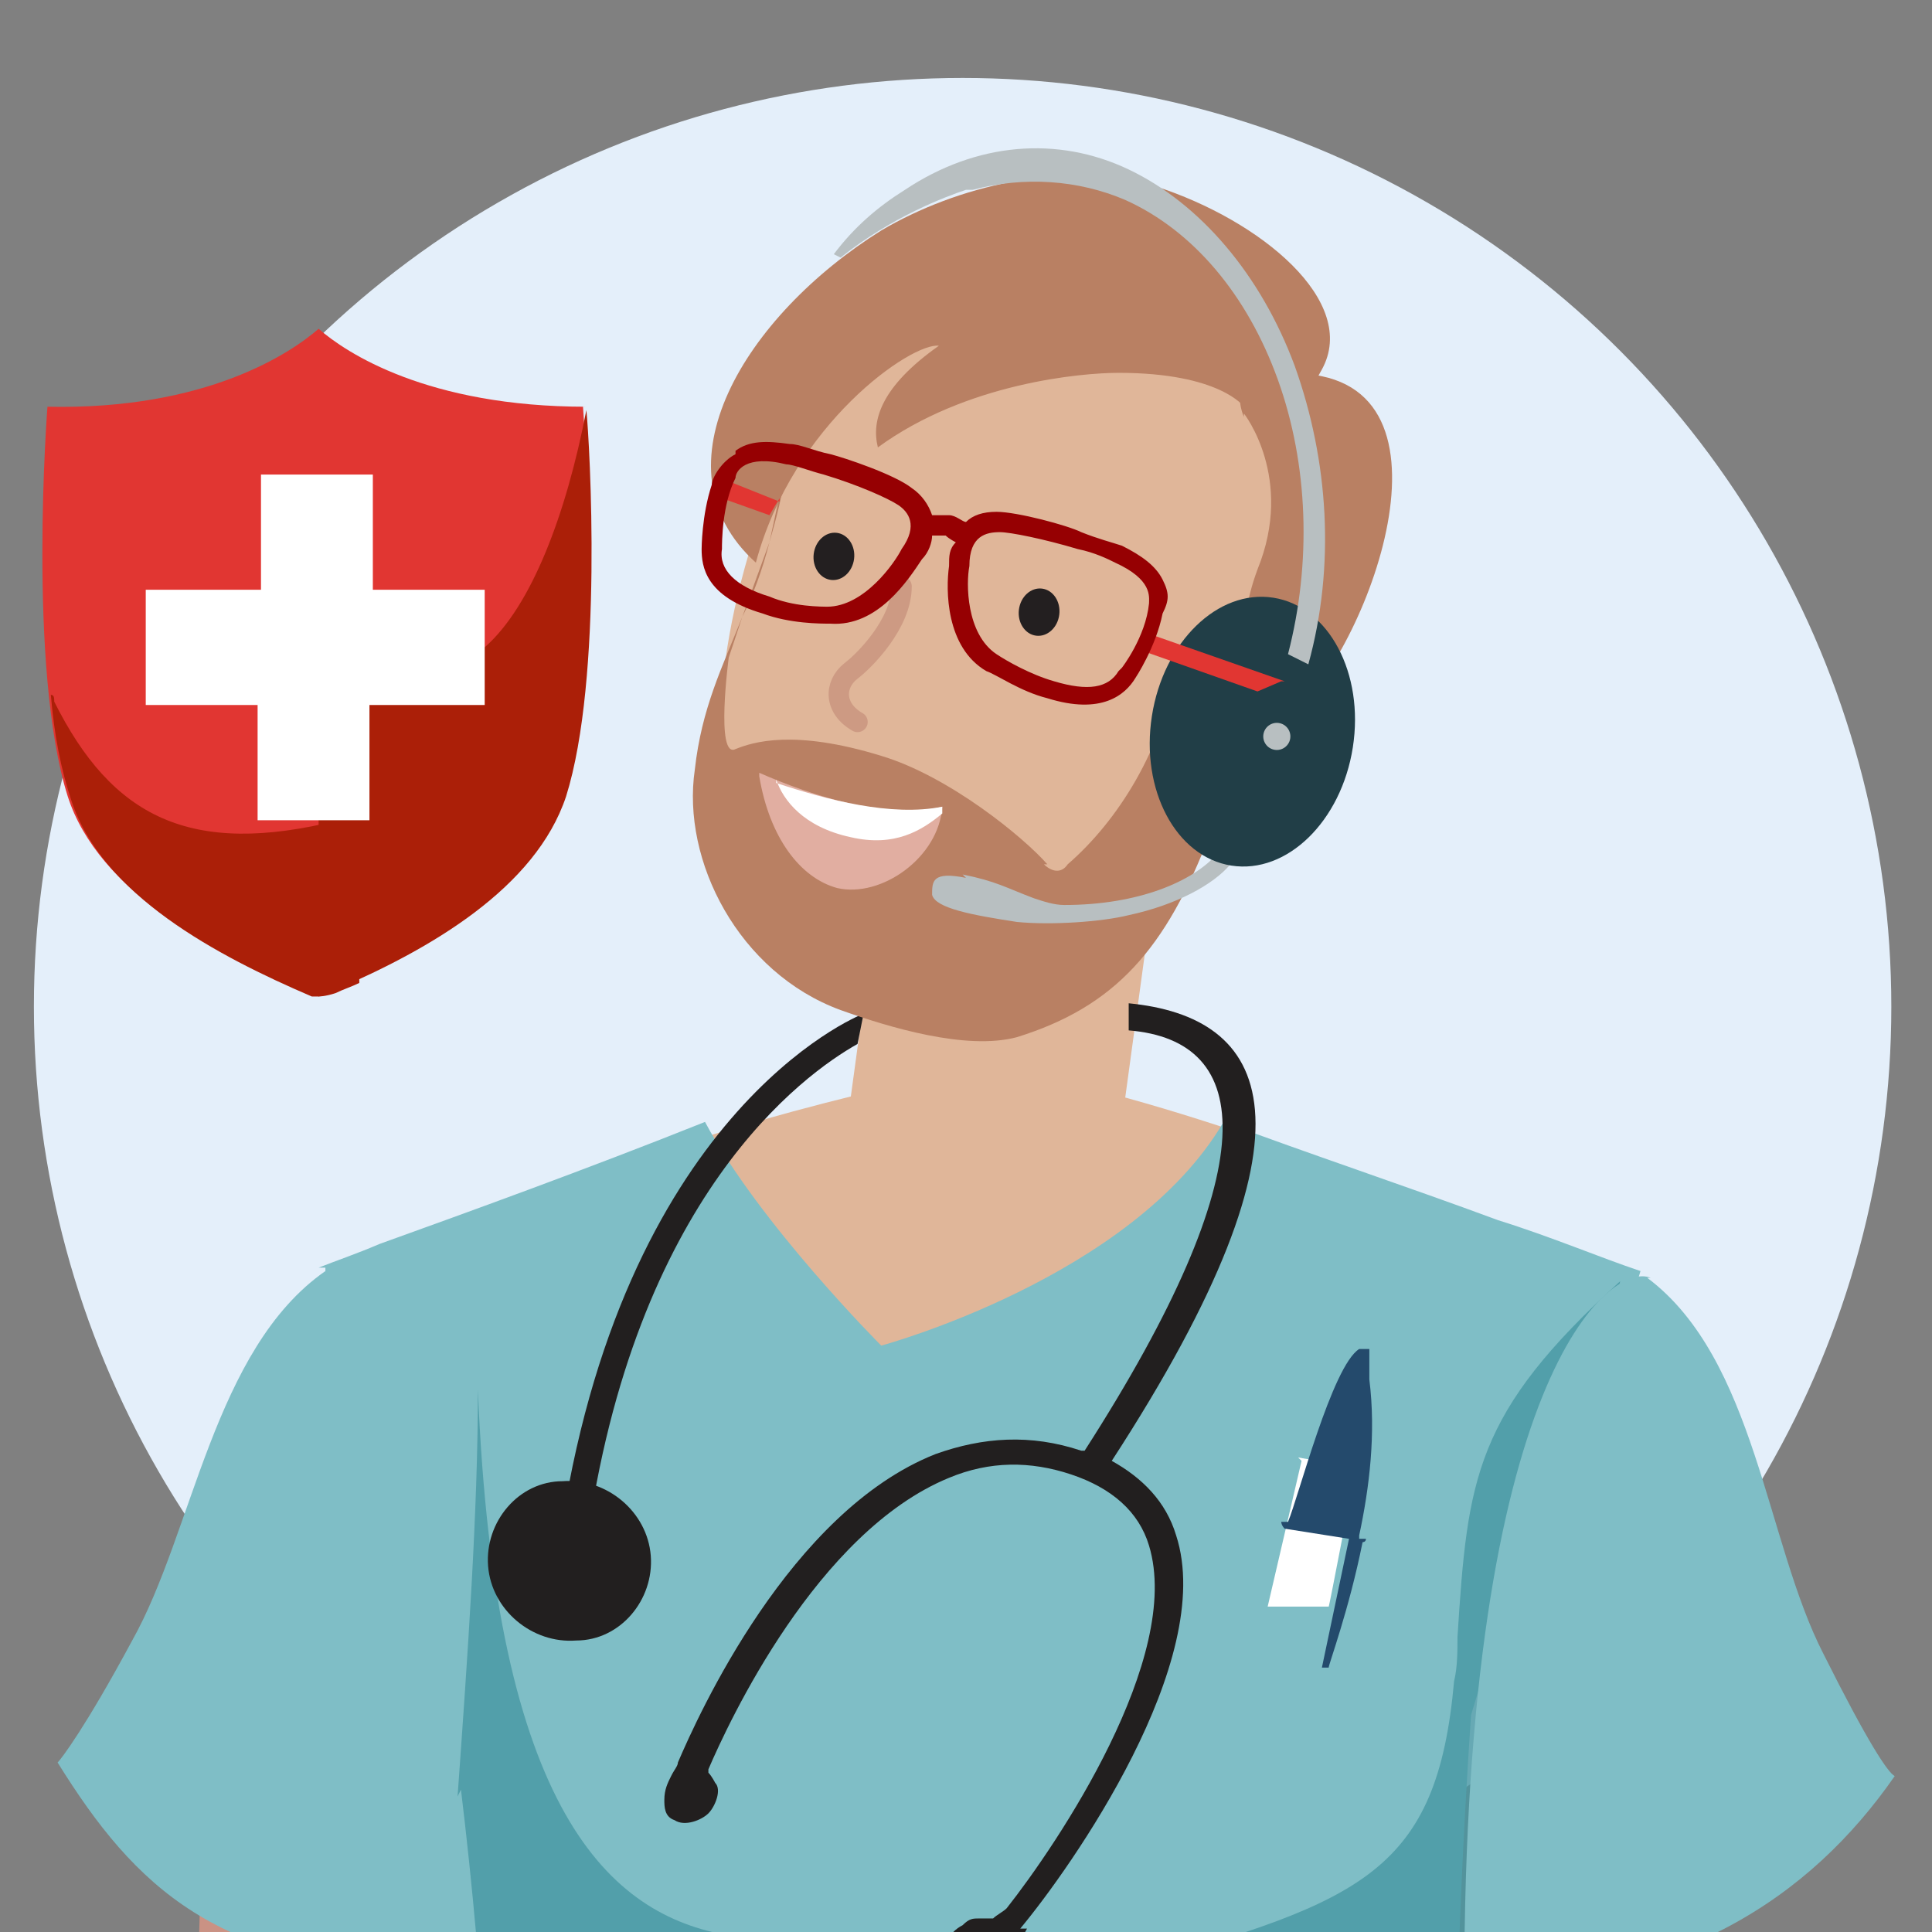 <?xml version="1.0" encoding="UTF-8"?>
<svg xmlns="http://www.w3.org/2000/svg" width="57" height="57" version="1.1" xmlns:xlink="http://www.w3.org/1999/xlink" viewBox="0 0 57 57">
  <rect x="0" y="0" width="57" height="57" fill="#808080" stroke="none"/>
  <defs>
    <style>
      .cls-1 {
        fill: #221f1f;
      }

      .cls-2 {
        fill: #e0b699;
      }

      .cls-3 {
        fill: #e13632;
      }

      .cls-4 {
        fill: #ca9284;
      }

      .cls-5 {
        fill: #213e47;
      }

      .cls-6, .cls-7 {
        fill: #fff;
      }

      .cls-7, .cls-8, .cls-9, .cls-10, .cls-11, .cls-12 {
        fill-rule: evenodd;
      }

      .cls-8 {
        fill: #960002;
      }

      .cls-13, .cls-14 {
        fill: none;
      }

      .cls-15 {
        fill: #231f20;
      }

      .cls-16, .cls-12 {
        fill: #b8bfc1;
      }

      .cls-17 {
        fill: #e4effa;
      }

      .cls-9 {
        fill: #4797a2;
        isolation: isolate;
        opacity: .8;
      }

      .cls-10 {
        fill: #ab1f08;
      }

      .cls-11, .cls-18 {
        fill: #7fbec6;
      }

      .cls-19 {
        fill: #e1aea1;
      }

      .cls-20 {
        fill: #b98063;
      }

      .cls-21 {
        fill: #244a6c;
      }

      .cls-22 {
        clip-path: url(#clippath);
      }

      .cls-14 {
        stroke: #cd9a83;
        stroke-linecap: round;
        stroke-width: .6px;
      }
    </style>
    <clipPath id="clippath">
      <rect class="cls-13" x=".6" y="1.1" width="56" height="56"/>
    </clipPath>
  </defs>
  <!-- Generator: Adobe Illustrator 28.6.0, SVG Export Plug-In . SVG Version: 1.2.0 Build 709)  -->
  <g>
    <g id="Layer_1">
      <g class="cls-22">
        <g>
          <circle class="cls-17" cx="28.4" cy="29.7" r="27.4"/>
          <path class="cls-2" d="M15.1,35.6c5.7-2.4,11.7-3.7,13.9-4.1,4.4.5,11.9,3.4,15.1,4.8l-15.7,15.7-13.3-16.4Z"/>
          <path class="cls-2" d="M26.5,22.1h8.1l-1.8,13.2h-8.1l1.8-13.2Z"/>
          <path class="cls-11" d="M9.6,37.4c0,.3,0,.6,0,.9h0c0,.1,0,.3,0,.4,0,.9.2,1.7.4,2.5,2.3,13.6,3.6,28.4,2.2,36.1-.4,2-.7,3.6-.9,4.9-.7,4-.9,4.9-.6,5.4.4.7,6.9,2.9,16.9,3v.4c11-.3,18.2-3.1,18.6-3.8.3-.6.1-1.4-.9-5.4-.3-1.3-.7-2.9-1.2-4.9-1.4-5.8-1.4-15.8-.7-26.3.3-1,.6-2,1-3,.3-.9.7-1.8,1.2-2.8.5-1.1,1-2.2,1.3-3.3.2-.7.5-1.3.7-1.9h0c.3-.7.6-1.4.8-2.1-1.2-.4-2.6-1-4.2-1.5-2.7-1-5.7-2-8.1-2.9-2.7,4.6-10.1,6.6-10.1,6.6,0,0-3.6-3.6-5.2-6.6-3.5,1.4-7.1,2.7-9.6,3.6-.7.3-1.3.5-1.8.7Z"/>
          <path class="cls-9" d="M13.6,52.8c.7,5.8,1,11.4.9,16,2.5-1.3,6.1-1.8,9.2-2.2,4.4-.6,7.7-1.1,5.6-3.2-1.1-1.1-2-2.1-2.7-2.9-1.6-1.9-2.5-3-5.1-3.4-3.5-.6-6.9-3.6-7.4-16.1,0,3.6-.3,7.8-.6,12Z"/>
          <path class="cls-9" d="M46.8,42.8c.3-1.9.7-3.6,1-5-4.3,3.9-4.5,5.8-4.8,10.5,0,.4,0,.9-.1,1.3-.5,5.6-2.7,6.5-9.5,8.4-4.8,1.3-4.3,2.3-3.7,3.4.3.5.5,1,.4,1.5-.2.9,1.3,2,3.3,3.4,2.3,1.7,5.3,3.9,6.9,6.7,2.7,4.8-8.2,11.6-11.1,13.3-.2.2-.4.3-.5.3-1.4,1,10,1.8,17.6,0,.1,0,.3,0,.4,0,0-.7-.4-2-1-4.5h0c-.3-1.3-.7-2.9-1.2-4.9-1.4-5.8-1.4-15.8-.7-26.3.3-1,.6-2,1-3,.3-.9.7-1.8,1.2-2.8.3-.7.7-1.5.9-2.2Z"/>
          <path class="cls-4" d="M5.9,55.8c0,3.4-.7,10,0,11.1.7,1.1,19.9,0,31.6-.8l-21.6-7.9-10-2.5Z"/>
          <path class="cls-18" d="M9.6,37.5c-3.3,2.3-3.9,7.7-5.7,10.9-1.4,2.6-2.1,3.5-2.2,3.6,2.3,3.7,4.7,6,11.1,6.2-.3-4.9-1.3-15.7-3.2-20.7Z"/>
          <path class="cls-18" d="M48.6,37.7c3.2,2.4,3.5,7.8,5.2,11.1,1.3,2.6,1.9,3.5,2.1,3.6-2.5,3.6-6.4,6.2-12.7,6.2,0-18,4.3-21.4,5.5-20.9Z"/>
          <path class="cls-1" d="M16.6,43.7c-1.3,0-2.3,1.2-2.2,2.5.1,1.3,1.3,2.3,2.6,2.2,1.3,0,2.3-1.2,2.2-2.5-.1-1.3-1.3-2.3-2.6-2.2Z"/>
          <path class="cls-1" d="M25.5,29.9c-.3.1-7.2,3-9,15.6,0,.2.1.4.4.4,0,0,0,0,0,0,.2,0,.4-.1.4-.3,1.4-10.3,6.4-13.9,8-14.8l.2-1Z"/>
          <path class="cls-1" d="M30.1,56.9c1.5-1.8,5.8-7.9,4.6-11.6-.3-1-1-1.7-1.9-2.2,6.5-10,4.6-13.1.5-13.5v.8c3.7.3,4.1,4-1.3,12.4,0,0,0,0-.1,0-1.5-.5-2.9-.4-4.3.1-4.3,1.7-7,7.7-7.6,9.1,0,0,0,0,0,0,0,.1-.1.2-.2.4-.1.2-.2.4-.2.7,0,.2,0,.5.3.6.3.2.8,0,1-.2.2-.2.4-.7.2-.9,0,0-.1-.2-.2-.3,0,0,0,0,0-.1.6-1.4,3.2-7,7.1-8.6,1.2-.5,2.4-.5,3.6-.1,1.2.4,2,1.1,2.3,2.1,1,3.3-2.7,8.8-4.2,10.7-.1.1-.3.2-.4.3-.1,0-.3,0-.4,0-.2,0-.3,0-.5.2-.4.2-.7.7-.5,1.1.1.2.4.4.7.5.2,0,.4,0,.6,0,.5-.2.7-.6.9-1,0-.2.1-.3.2-.5h0Z"/>
          <path class="cls-6" d="M38.4,43.1l-1,4.3h1.8c0,.1.8-4.1.8-4.1l-1.7-.3Z"/>
          <path class="cls-21" d="M40.1,45.4c0,0,0-.1,0-.1.3-1.4.5-3,.3-4.6,0-.2,0-.4,0-.6h0c0-.1,0-.2,0-.3h0s-.3,0-.3,0h0c-.8.5-1.8,4.4-2.1,5.1h0c0,0-.2,0-.2,0,0,0,0,.1.1.2l1.9.3-.8,3.8h.2c0-.1.6-1.7,1-3.7,0,0,.1,0,.1-.1h0Z"/>
          <path class="cls-3" d="M17.3,12c-4.7,0-7.1-1.6-7.9-2.3-.8.7-3.3,2.4-8,2.3,0,0-.6,7.7.6,11.5.9,2.8,4.3,4.6,7.1,5.8h.2c0,0,.2,0,.5-.1,2.8-1.2,5.9-3,6.8-5.7,1.2-3.8.6-11.5.6-11.5Z"/>
          <path class="cls-10" d="M17.3,12.1h0c-1.2,6.2-4.1,10.7-7.9,5.1v12.2c0,0,.3-.1.5-.2,2.8-1.2,5.9-3,6.8-5.7,1.1-3.5.7-10.4.6-11.4Z"/>
          <path class="cls-10" d="M10.6,28.9l-.6-4.7c-4.4,1.1-6.7-.1-8.4-3.5,0-.1,0-.2-.1-.2.1,1.2.3,2.2.6,3.1.9,2.8,4.3,4.6,7.1,5.8h.2c0,0,.2,0,.5-.1.2-.1.5-.2.7-.3Z"/>
          <path class="cls-6" d="M14.4,17.4h-3.4v-3.4s-3.3,0-3.3,0v3.4h-3.4v3.4s3.3,0,3.3,0v3.4s3.3,0,3.3,0v-3.4h3.4v-3.4Z"/>
        </g>
      </g>
      <g>
        <g>
          <path class="cls-2" d="M37.7,20.3c-2.1,6.9-6.9,9.8-11.1,8.8-4.2-1-7.5-5.5-3.6-15.4,3.1-7.6,10.1-5.8,12.4-4,2.3,1.8,4.2,3.9,2.2,10.7Z"/>
          <path class="cls-20" d="M36.7,12.1s1.3.7,2.3-1.2c1.1-2-1.8-4.4-4.9-5.4-2.7-.8-5.9,0-8.1,1.3-4,2.5-6.8,7-3.7,9.8,1.1-4.1,4.6-6.5,5.4-6.4-1.7,1.2-2,2.2-1.8,3,2.6-1.9,6-2.2,7.1-2.2,3,0,3.7,1,3.7,1h0Z"/>
          <path class="cls-20" d="M36.7,12.2s1.5,1.9.4,4.6c-.7,1.9-.2,2.7,0,3.8.3,1.2-.2,2.3-.2,2.3l.9-1.6c2.1-1.2,5.5-9.3,1.2-10.2-3.2-.7-2.3,1.2-2.3,1.2h0Z"/>
          <path class="cls-20" d="M30.8,25.5c.2.2.5.3.7,0,1.5-1.3,2.8-3.4,3.2-5.8.5.3.9.5,1,.6-.6.9-.8,2.3,0,4.3-1.3,3.4-2.8,5.1-5.7,6-1.5.4-3.8-.3-5.2-.8-3-1.1-4.7-4.4-4.3-7.1.2-1.8.8-3,1.4-4.5l.8-2.2.5-2.3c-.1.9-.3,1.6-.5,2.3-.2.8-.5,1.6-.8,2.2l-.4,1.2s-.4,3,.2,2.7c.5-.2,1.7-.6,4.3.2,2,.6,4.2,2.4,4.9,3.2Z"/>
          <path class="cls-16" d="M28.4,25.8c1,.2,1.3.4,2.1.7.3.1.6.2.9.2,2.2,0,3.8-.7,4.5-1.5.8-1,1.3-3.2,1.3-3.3,0,0,0-.3.3-.2.3,0,.2.3.2.3,0,.1-.6,2.4-1.4,3.5-.5.6-1.6,1.2-3,1.5-.8.2-2.3.3-3.3.2-1.3-.2-2.4-.4-2.5-.8,0-.4,0-.7,1-.5h0Z"/>
          <path class="cls-19" d="M22.4,22.8c1.6.7,3.8,1.4,5.4,1-.1,1.5-1.8,2.7-3.1,2.4-1.1-.3-2-1.5-2.3-3.3Z"/>
          <path class="cls-7" d="M22.9,23c.2.6.8,1.4,2.2,1.7,1.3.3,2.1-.2,2.7-.7,0,0,0-.2,0-.2-1.5.3-3.4-.2-4.9-.7Z"/>
          <ellipse class="cls-15" cx="30.7" cy="18" rx=".7" ry=".6" transform="translate(9 46.3) rotate(-82.9)"/>
          <ellipse class="cls-15" cx="24.5" cy="16.4" rx=".7" ry=".6" transform="translate(5.3 38.7) rotate(-82.9)"/>
          <ellipse class="cls-5" cx="36.9" cy="21.6" rx="4" ry="3" transform="translate(9.9 54.7) rotate(-81.1)"/>
          <path class="cls-12" d="M24.8,7.6c1.5-1.2,3.1-1.8,3.7-2h.2c1.5-.4,3.1-.3,4.5.3,2,.9,3.6,2.8,4.5,5.3.9,2.5,1,5.4.3,8.1l.6.3c.8-2.9.6-6-.4-8.8-1-2.7-2.8-4.8-4.9-5.8s-4.5-.8-6.6.6c-.8.5-1.5,1.1-2.1,1.9Z"/>
          <ellipse class="cls-16" cx="37.7" cy="21.8" rx=".4" ry=".4" transform="translate(10.3 55.6) rotate(-81.1)"/>
          <path class="cls-14" d="M26.6,17.3c0,1.1-1.1,2.2-1.5,2.5-.5.4-.5,1.1.2,1.5"/>
        </g>
        <g>
          <path class="cls-3" d="M37.9,20.1l-4-1.4-.2.5,3.4,1.2.7-.3Z"/>
          <path class="cls-3" d="M23,14.8l-1.5-.6-.2.5,1.4.5.3-.5Z"/>
          <path class="cls-8" d="M21.7,13.3c.4-.3.9-.3,1.6-.2.3,0,.7.2,1.2.3.4.1,1.9.6,2.4,1,.3.2.5.5.6.8.2,0,.4,0,.5,0,.2,0,.4.2.5.2.2-.2.5-.3.9-.3.6,0,2.1.4,2.5.6.5.2.9.3,1.2.4.6.3,1,.6,1.2,1,.2.4.2.6,0,1-.2,1-.8,1.9-.8,1.9-.3.5-1,1.1-2.6.6-.8-.2-1.5-.7-1.8-.8-1.2-.7-1.2-2.4-1.1-3.1,0-.3,0-.5.2-.7,0,0-.2-.1-.3-.2-.1,0-.2,0-.4,0,0,.2-.1.5-.3.7-.4.6-1.3,2-2.7,1.9-.3,0-1.2,0-2-.3-1.7-.5-1.8-1.4-1.8-1.9,0,0,0-1,.3-1.9,0,0,0,0,0,0,0-.2.3-.7.7-.9ZM24.5,17.9c-.3,0-1.1,0-1.8-.3h0c-1-.3-1.5-.8-1.4-1.4,0-.2,0-1.3.4-2.1,0-.2.3-.7,1.5-.4.2,0,.7.2,1.1.3,1,.3,1.9.7,2.2.9.3.2.6.6.1,1.3-.2.4-1.1,1.7-2.2,1.7ZM33,19.8c-.3.5-.9.6-1.9.3h0c-.7-.2-1.4-.6-1.7-.8-.9-.6-.9-2.1-.8-2.6,0-.9.5-1,.9-1,.3,0,1.3.2,2.3.5.5.1.9.3,1.1.4,1.1.5,1,1,1,1.2-.1,1-.8,1.9-.8,1.9Z"/>
        </g>
      </g>
    </g>
  </g>
</svg>